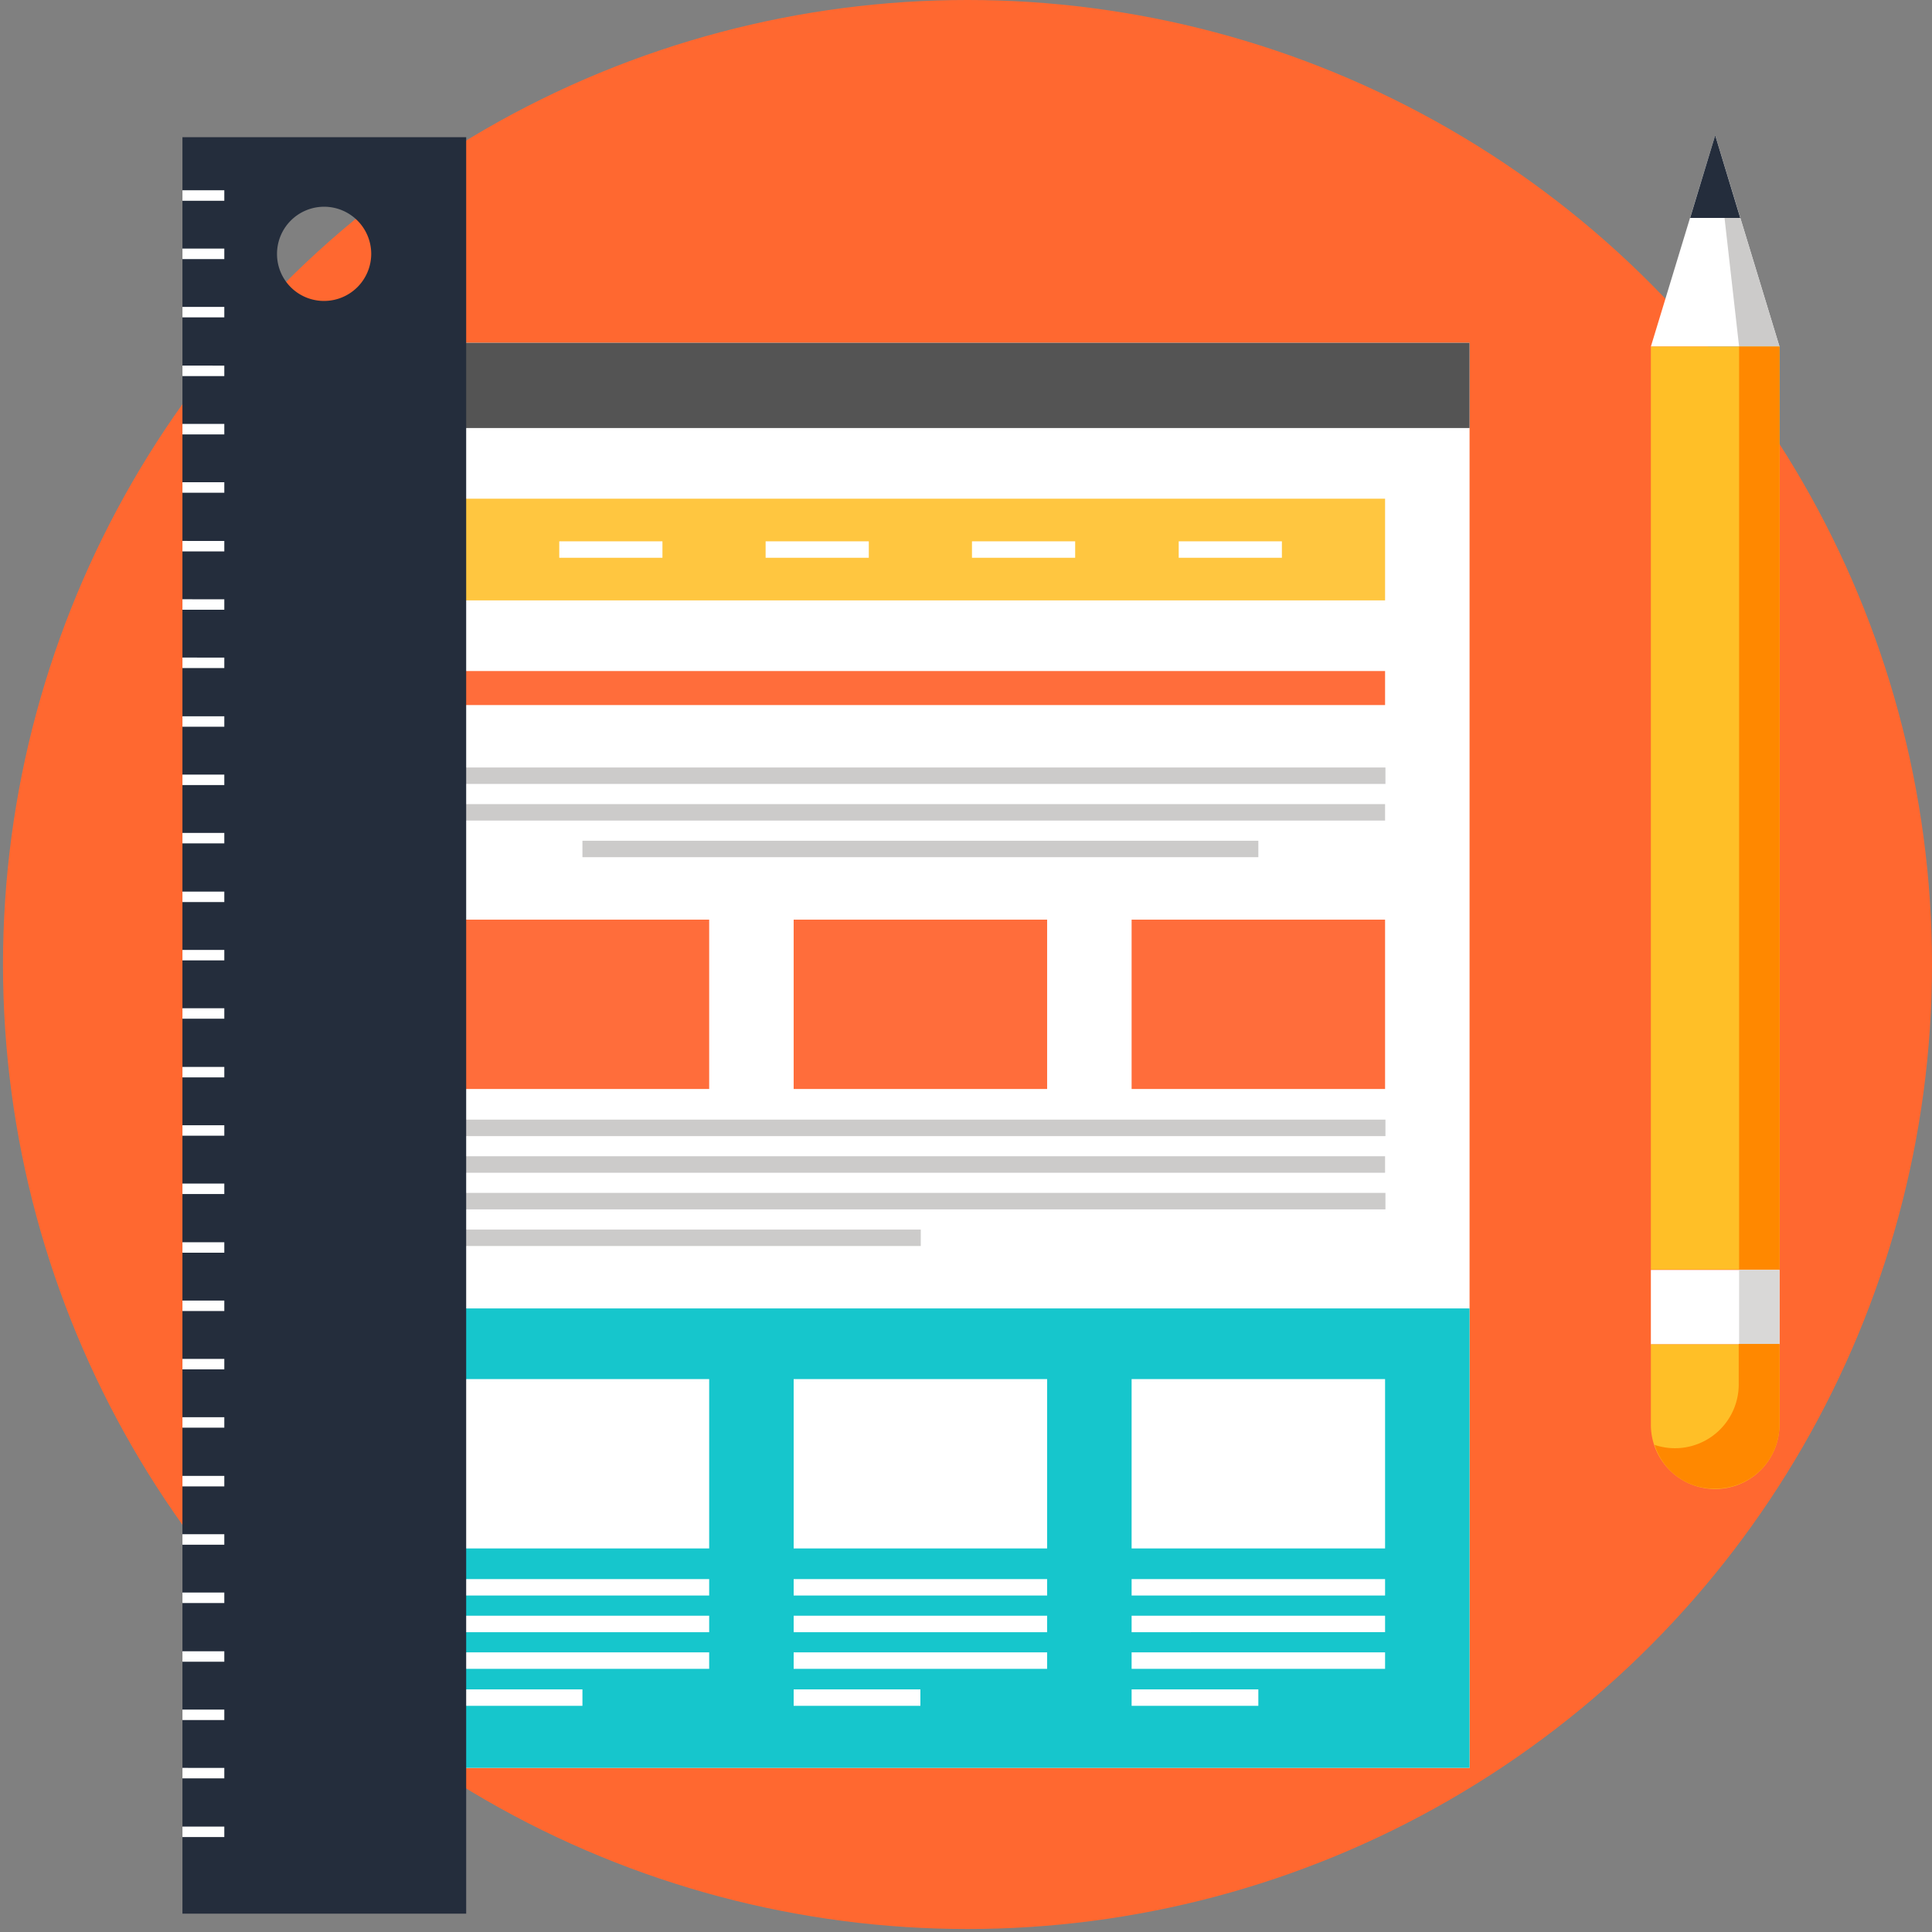 <svg xmlns="http://www.w3.org/2000/svg" viewBox="0 0 516.8 516.8"><rect x="0" y="0" width="516.8" height="516.8" fill="#808080" stroke="none"/><defs><style>.a{fill:#ff6830;}.b{fill:#fff;}.c{fill:#545454;}.d{fill:#16c6cc;}.e{fill:#ff6d3b;}.f{fill:#ffc640;}.g{fill:#cccbca;}.h{fill:#242d3c;}.i{fill:none;}.j{fill:#ffbf27;}.k{fill:#f80;}.l{fill:#d9d8d7;}</style></defs><title>expertise-technique-slider-graphisme</title><circle class="a" cx="258.8" cy="258" r="258"/><path class="b" d="M-121.7,113.8H172.1V495H-121.7V113.8Z" transform="translate(221 -22.1)"/><path class="c" d="M-121.7,113.8H172.1v22.8H-121.7V113.8Z" transform="translate(221 -22.1)"/><path class="d" d="M-121.7,372.1H172.1V495H-121.7V372.1Z" transform="translate(221 -22.1)"/><path class="b" d="M-99.1,391h67.8v45.3H-99.1V391Zm90.4,0H59.1v45.3H-8.7V391Zm90.4,0h67.8v45.3H81.7V391Z" transform="translate(221 -22.1)"/><path class="e" d="M-99.1,268.1h67.8v45.3H-99.1V268.1Zm90.4,0H59.1v45.3H-8.7V268.1Zm90.4,0h67.8v45.3H81.7V268.1Z" transform="translate(221 -22.1)"/><path class="f" d="M-99,155.5H149.5v27.2H-99V155.5Z" transform="translate(221 -22.1)"/><path class="e" d="M-99.1,201.6H149.5v9.1H-99.1v-9.1Z" transform="translate(221 -22.1)"/><path class="b" d="M-99.1,444.5h67.8v4.4H-99.1v-4.4Zm0,9.8h67.8v4.4H-99.1v-4.4Zm0,9.8h67.8v4.4H-99.1v-4.4Zm0,9.9h33.9v4.4H-99.1V474Zm90.4-29.5H59.1v4.4H-8.7v-4.4Zm0,9.8H59.1v4.4H-8.7v-4.4Zm0,9.8H59.1v4.4H-8.7v-4.4Zm0,9.9H25.2v4.4H-8.7V474Zm90.4-29.5h67.8v4.4H81.7v-4.4Zm0,9.8h67.8v4.4H81.7v-4.4Zm0,9.8h67.8v4.4H81.7v-4.4Zm0,9.9h33.9v4.4H81.7V474Z" transform="translate(221 -22.1)"/><path class="g" d="M-99,321.6H149.6V326H-99v-4.4Zm-0.1,9.8H149.5v4.4H-99.1v-4.4Zm0.1,9.8H149.6v4.4H-99v-4.4Zm0,9.8H25.3v4.4H-99V351Zm0-123.6H149.6v4.4H-99v-4.4Zm-0.1,9.8H149.5v4.4H-99.1v-4.4Zm33.9,9.8H115.6v4.4H-65.2V247Z" transform="translate(221 -22.1)"/><path class="b" d="M-71.4,166.9h27.6v4.4H-71.4v-4.4Zm55.2,0H11.4v4.4H-16.2v-4.4Zm55.2,0H66.6v4.4H39v-4.4Zm55.3,0h27.6v4.4H94.3v-4.4Z" transform="translate(221 -22.1)"/><path class="h" d="M-172.2,534h75.9V58.8h-75.9M-146.9,90a12.61,12.61,0,0,1,12.6-12.6A12.61,12.61,0,0,1-121.7,90a12.61,12.61,0,0,1-12.6,12.6A12.55,12.55,0,0,1-146.9,90Z" transform="translate(221 -22.1)"/><path class="b" d="M-172.2,510.7H-161v2.8h-11.2v-2.8Zm0-15.7H-161v2.8h-11.2V495Zm0-15.6H-161v2.8h-11.2v-2.8Zm0-15.6H-161v2.8h-11.2v-2.8Zm0-15.7H-161v2.8h-11.2v-2.8Zm0-15.6H-161v2.8h-11.2v-2.8Zm0-15.6H-161v2.8h-11.2v-2.8Zm0-15.7H-161V404h-11.2v-2.8Zm0-15.6H-161v2.8h-11.2v-2.8Zm0-15.6H-161v2.8h-11.2V370Zm0-15.6H-161v2.8h-11.2v-2.8Zm0-15.7H-161v2.8h-11.2v-2.8Zm0-15.6H-161v2.8h-11.2v-2.8Zm0-15.6H-161v2.8h-11.2v-2.8Zm0-15.7H-161v2.8h-11.2v-2.8Zm0-15.6H-161V279h-11.2v-2.8Zm0-15.6H-161v2.8h-11.2v-2.8Zm0-15.7H-161v2.8h-11.2v-2.8Zm0-15.6H-161v2.8h-11.2v-2.8Zm0-15.6H-161v2.8h-11.2v-2.8Zm0-15.7H-161v2.8h-11.2V198Zm0-15.6H-161v2.8h-11.2v-2.8Zm0-15.6H-161v2.8h-11.2v-2.8Zm0-15.7H-161v2.8h-11.2v-2.8Zm0-15.6H-161v2.8h-11.2v-2.8Zm0-15.6H-161v2.8h-11.2v-2.8Zm0-15.7H-161V107h-11.2v-2.8Zm0-15.6H-161v2.8h-11.2V88.6Zm0-15.6H-161v2.8h-11.2V73Z" transform="translate(221 -22.1)"/><path class="i" d="M-221,22.1V280.5c0,142.7,115.7,258.4,258.4,258.4S295.8,423.2,295.8,280.5V22.1H-221Z" transform="translate(221 -22.1)"/><path class="b" d="M255,114.8L237.8,58.3l-17.2,56.5H255Z" transform="translate(221 -22.1)"/><path class="g" d="M237.8,58.3L255,114.8H244.2Z" transform="translate(221 -22.1)"/><path class="j" d="M220.6,114.8H255V361.7H220.6V114.8Z" transform="translate(221 -22.1)"/><path class="k" d="M244.2,114.8H255V361.7H244.2V114.8Z" transform="translate(221 -22.1)"/><path class="h" d="M244.5,80.4l-6.7-22.1-6.7,22.1h13.4Zm0,0-6.7-22.1,2.5,22.1h4.2Z" transform="translate(221 -22.1)"/><path class="b" d="M220.6,361.8H255v19.9H220.6V361.8Z" transform="translate(221 -22.1)"/><path class="l" d="M244.2,361.8H255v19.9H244.2V361.8Z" transform="translate(221 -22.1)"/><path class="j" d="M255,403.2a17.2,17.2,0,1,1-34.4,0V381.7H255v21.5h0Z" transform="translate(221 -22.1)"/><path class="k" d="M225.7,415.4a16.58,16.58,0,0,1-4.1-6.8,17.06,17.06,0,0,0,22.5-16.3V381.6H255v21.5a17.07,17.07,0,0,1-17.2,17.2,16.6,16.6,0,0,1-12.1-4.9h0Z" transform="translate(221 -22.1)"/></svg>